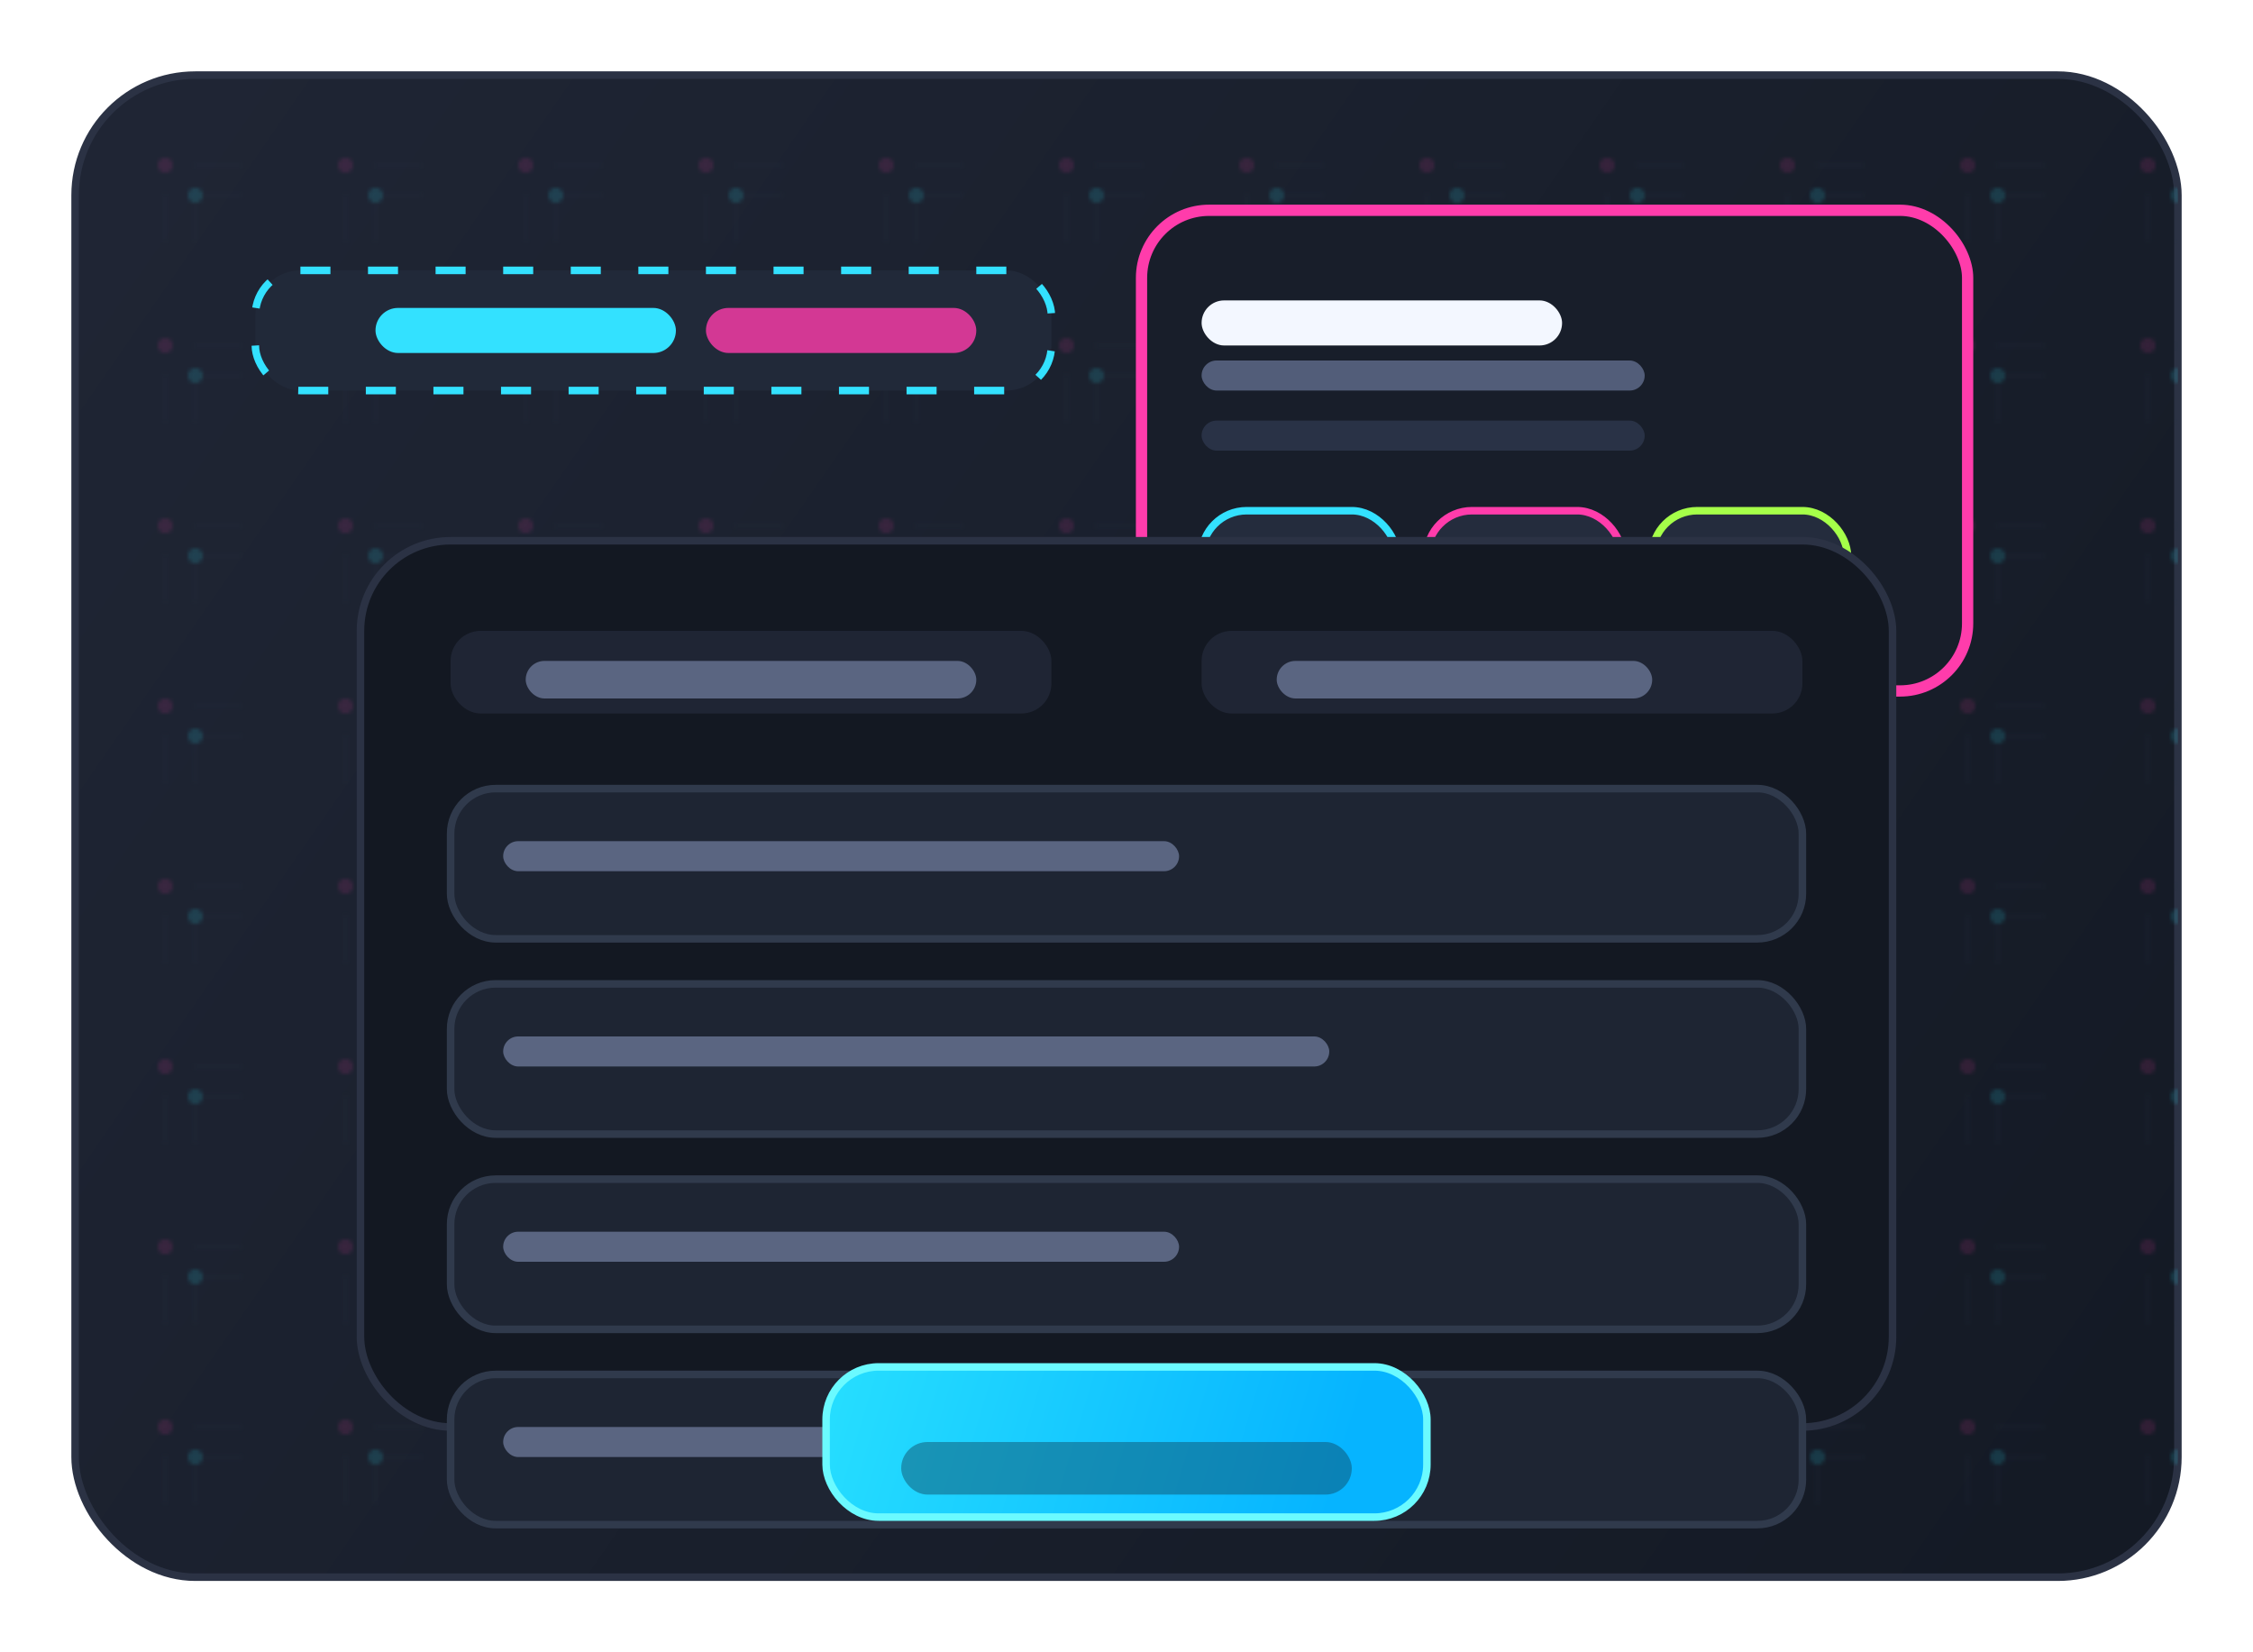 <svg width="600" height="440" viewBox="0 0 600 440" fill="none" xmlns="http://www.w3.org/2000/svg">
  <defs>
    <linearGradient id="panelGradient" x1="40" y1="32" x2="560" y2="392" gradientUnits="userSpaceOnUse">
      <stop offset="0" stop-color="#1F2534"/>
      <stop offset="1" stop-color="#141A25"/>
    </linearGradient>
    <linearGradient id="ctaGradient" x1="220" y1="320" x2="380" y2="368" gradientUnits="userSpaceOnUse">
      <stop offset="0" stop-color="#2DE7FF"/>
      <stop offset="1" stop-color="#06B4FF"/>
    </linearGradient>
    <pattern id="stepCircuit" width="48" height="48" patternUnits="userSpaceOnUse">
      <path d="M4 4h12M4 44h12M4 4v12M44 4v12" stroke="#2B3344" stroke-width="2" stroke-linecap="round" opacity="0.4"/>
      <circle cx="4" cy="4" r="2" fill="#2DE7FF" opacity="0.6"/>
      <circle cx="44" cy="44" r="2" fill="#FF3CAB" opacity="0.5"/>
    </pattern>
  </defs>

  <rect x="20" y="20" width="560" height="400" rx="32" fill="url(#panelGradient)" stroke="#2B3244" stroke-width="2"/>
  <rect x="20" y="20" width="560" height="400" rx="32" fill="url(#stepCircuit)" opacity="0.25"/>
  <rect x="68" y="72" width="212" height="32" rx="12" fill="#212939" stroke="#33E1FF" stroke-width="2" stroke-dasharray="8 10"/>
  <rect x="100" y="82" width="80" height="12" rx="6" fill="#33E1FF"/>
  <rect x="188" y="82" width="72" height="12" rx="6" fill="#FF3CAB" opacity="0.8"/>

  <rect x="304" y="56" width="220" height="128" rx="18" fill="#181E2A" stroke="#FF3CAB" stroke-width="3"/>
  <rect x="320" y="80" width="96" height="12" rx="6" fill="#F3F7FF"/>
  <rect x="320" y="96" width="118" height="8" rx="4" fill="#525D79"/>
  <rect x="320" y="112" width="118" height="8" rx="4" fill="#293246"/>
  <g>
    <rect x="320" y="136" width="52" height="52" rx="12" fill="#242C3D" stroke="#33E1FF" stroke-width="2"/>
    <circle cx="346" cy="162" r="18" fill="#33E1FF"/>
    <rect x="380" y="136" width="52" height="52" rx="12" fill="#242C3D" stroke="#FF3CAB" stroke-width="2"/>
    <rect x="392" y="148" width="28" height="28" rx="8" fill="#FF3CAB"/>
    <rect x="440" y="136" width="52" height="52" rx="12" fill="#242C3D" stroke="#A5FF49" stroke-width="2"/>
    <rect x="452" y="148" width="28" height="28" rx="8" fill="#A5FF49"/>
  </g>

  <rect x="96" y="144" width="408" height="236" rx="24" fill="#131822" stroke="#2B3244" stroke-width="2"/>
  <rect x="120" y="168" width="160" height="22" rx="8" fill="#1F2534"/>
  <rect x="140" y="176" width="120" height="10" rx="5" fill="#5A6581"/>
  <rect x="320" y="168" width="160" height="22" rx="8" fill="#1F2534"/>
  <rect x="340" y="176" width="100" height="10" rx="5" fill="#5A6581"/>

  <rect x="120" y="210" width="360" height="40" rx="12" fill="#1E2533" stroke="#303A4C" stroke-width="2"/>
  <rect x="134" y="224" width="180" height="8" rx="4" fill="#5A6581"/>
  <rect x="120" y="262" width="360" height="40" rx="12" fill="#1E2533" stroke="#303A4C" stroke-width="2"/>
  <rect x="134" y="276" width="220" height="8" rx="4" fill="#5A6581"/>
  <rect x="120" y="314" width="360" height="40" rx="12" fill="#1E2533" stroke="#303A4C" stroke-width="2"/>
  <rect x="134" y="328" width="180" height="8" rx="4" fill="#5A6581"/>
  <rect x="120" y="366" width="360" height="40" rx="12" fill="#1E2533" stroke="#303A4C" stroke-width="2"/>
  <rect x="134" y="380" width="120" height="8" rx="4" fill="#5A6581"/>

  <rect x="220" y="416" width="160" height="40" rx="14" transform="translate(0 -52)" fill="url(#ctaGradient)" stroke="#6BFAFF" stroke-width="2"/>
  <rect x="240" y="384" width="120" height="14" rx="7" fill="#11455E" opacity="0.45"/>
</svg>
